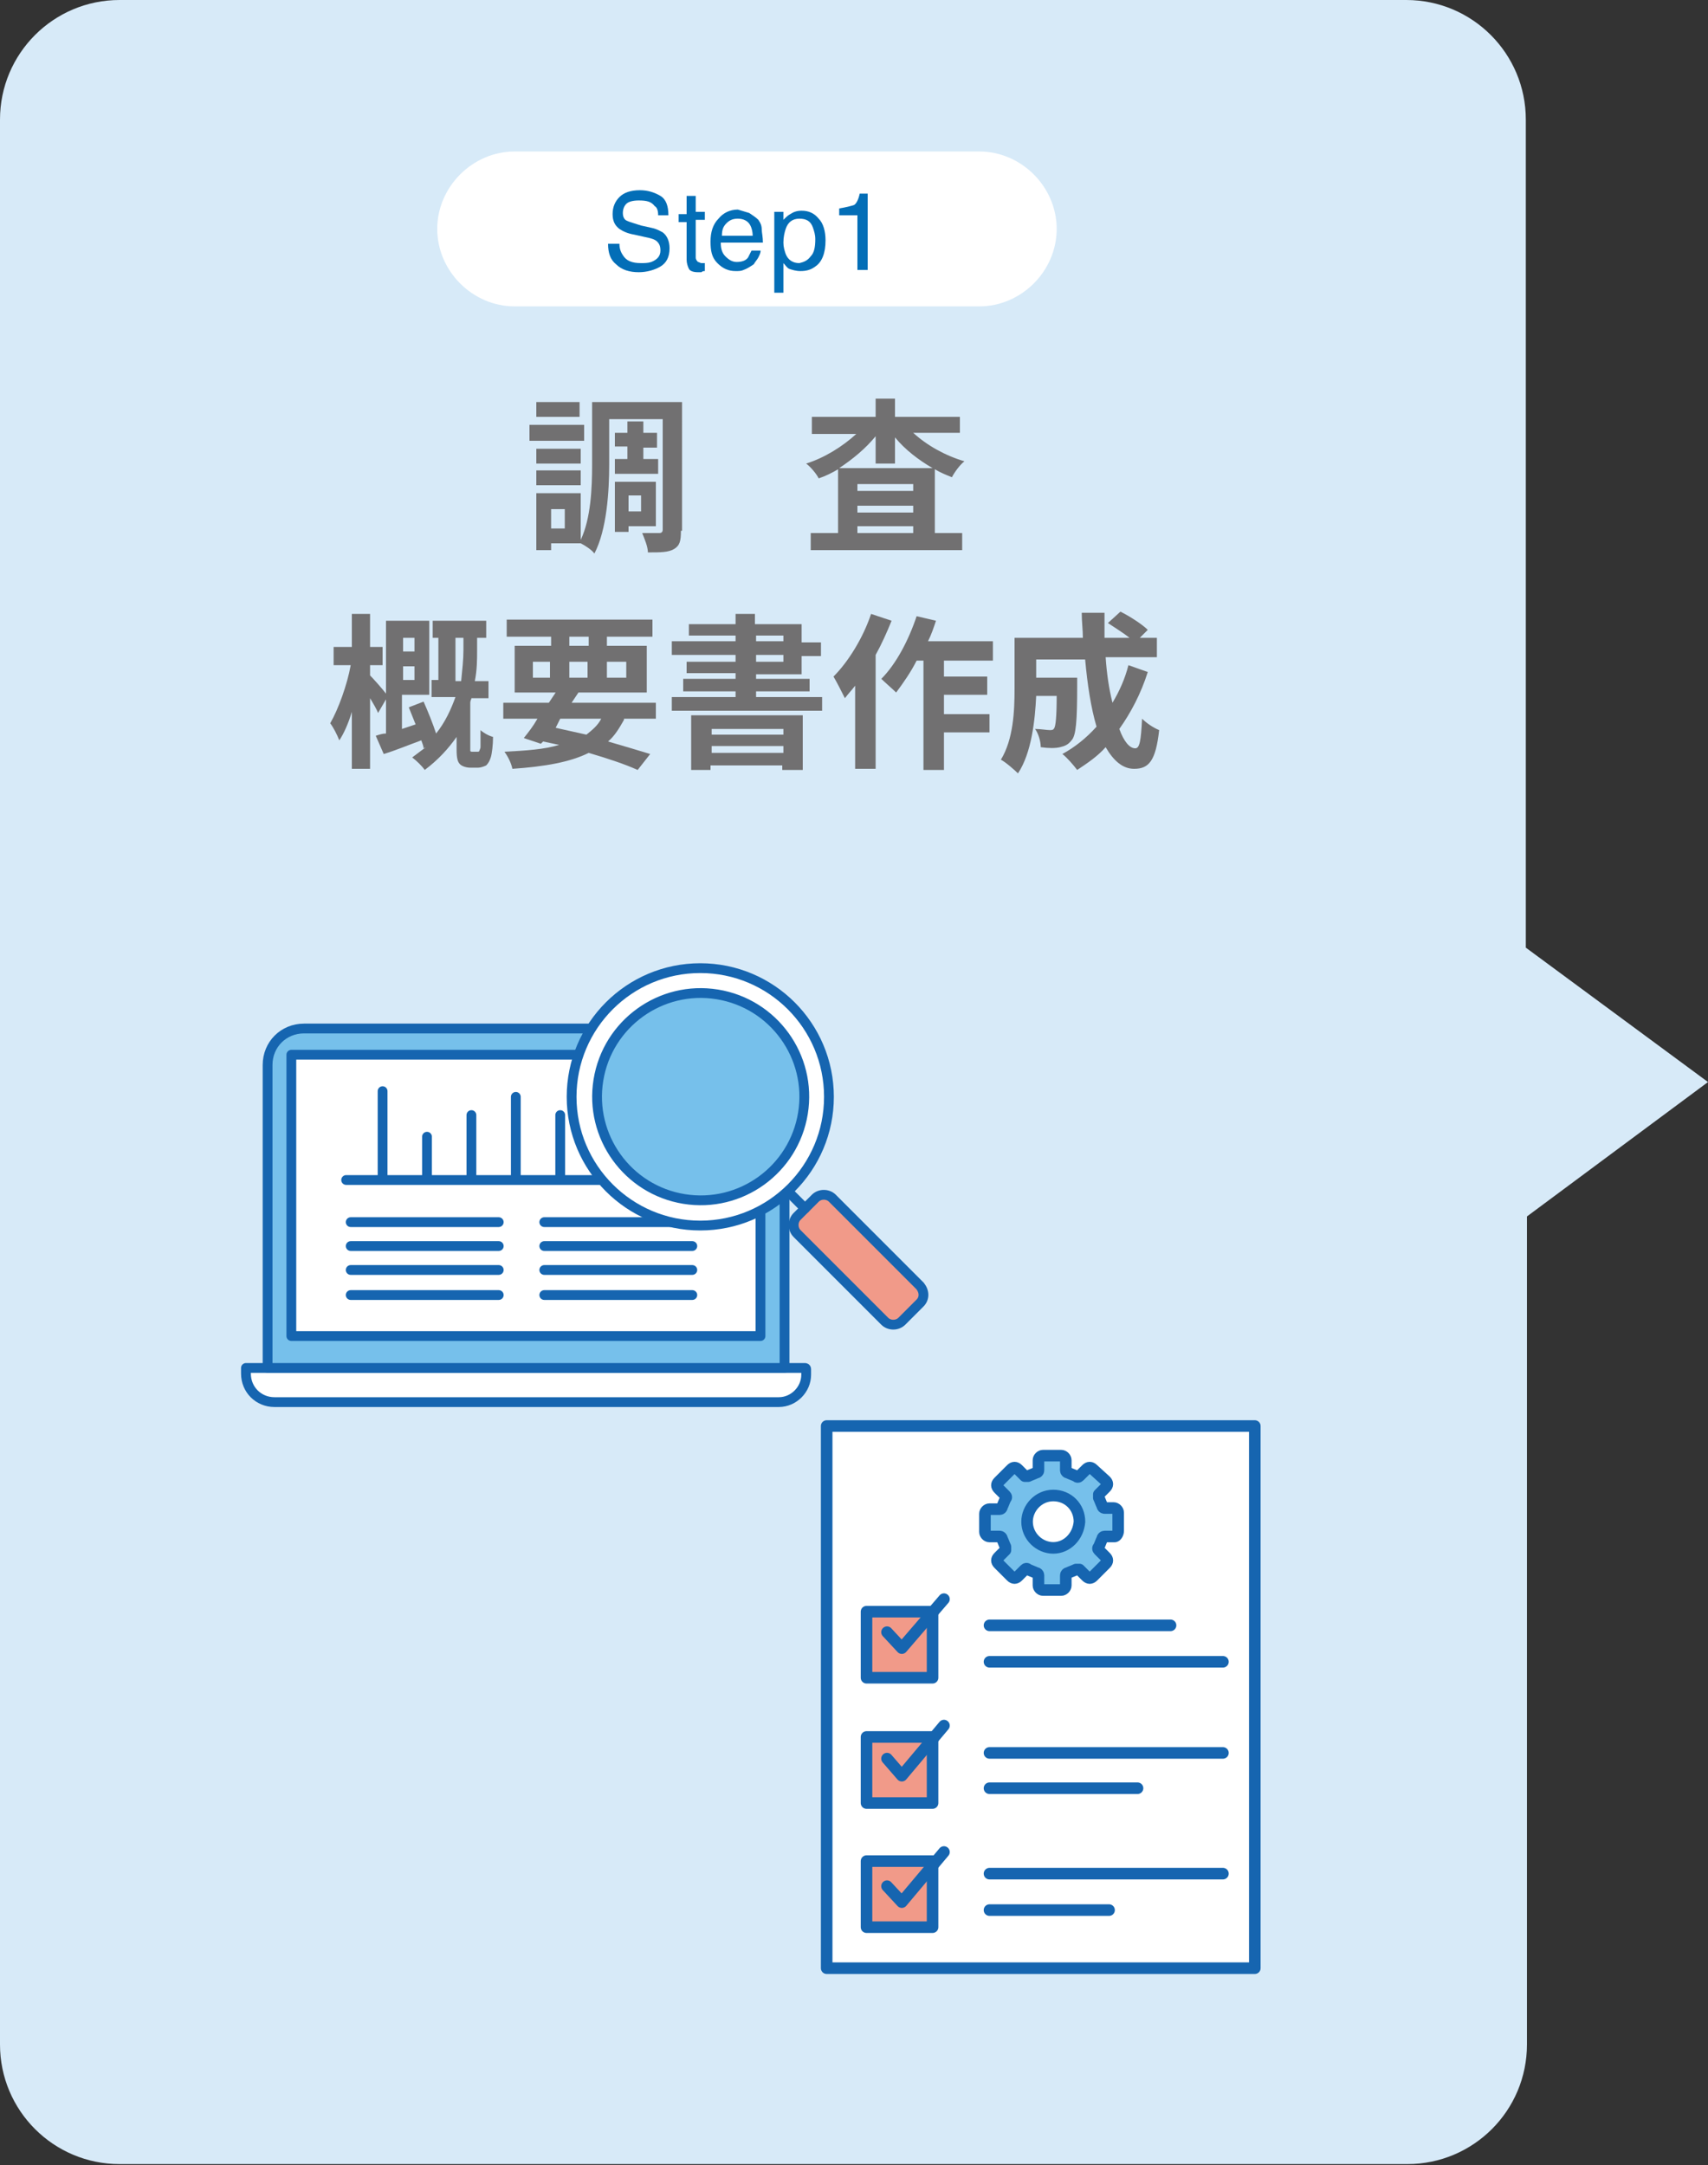 <?xml version="1.0" encoding="utf-8"?>
<!-- Generator: Adobe Illustrator 26.3.1, SVG Export Plug-In . SVG Version: 6.00 Build 0)  -->
<!DOCTYPE svg PUBLIC "-//W3C//DTD SVG 1.1//EN" "http://www.w3.org/Graphics/SVG/1.1/DTD/svg11.dtd">
<svg version="1.1" id="レイヤー_1" xmlns:x="http://ns.adobe.com/Extensibility/1.0/" xmlns:i="http://ns.adobe.com/AdobeIllustrator/10.0/" xmlns:graph="http://ns.adobe.com/Graphs/1.0/"
	 xmlns="http://www.w3.org/2000/svg" xmlns:xlink="http://www.w3.org/1999/xlink" x="0px" y="0px" viewBox="0 0 150 190.1"
	 style="enable-background:new 0 0 150 190.1;" xml:space="preserve">
<rect x="0" y="0" width="150" height="190.1" fill="#333333" stroke="none"/>
<style type="text/css">
	.st0{fill:#D7EAF8;}
	.st1{fill:#FFFFFF;}
	.st2{fill:#036EB7;}
	.st3{fill:#717071;}
	.st4{fill:#FFFFFF;stroke:#1665B0;stroke-width:0.86;stroke-linecap:round;stroke-linejoin:round;stroke-miterlimit:10;}
	.st5{fill:#76C0EB;stroke:#1665B0;stroke-width:0.86;stroke-linejoin:round;stroke-miterlimit:10;}
	.st6{fill:#F19A89;stroke:#1665B0;stroke-width:0.86;stroke-linecap:round;stroke-linejoin:round;stroke-miterlimit:10;}
	.st7{fill:#FFFFFF;stroke:#1665B0;stroke-width:1.016;stroke-linecap:round;stroke-linejoin:round;stroke-miterlimit:10;}
	.st8{fill:#F19A89;stroke:#1665B0;stroke-width:1.016;stroke-linecap:round;stroke-linejoin:round;stroke-miterlimit:10;}
	.st9{fill:none;stroke:#1665B0;stroke-width:1.016;stroke-linecap:round;stroke-linejoin:round;stroke-miterlimit:10;}
	.st10{fill:#76C0EB;stroke:#1665B0;stroke-width:1.016;stroke-linejoin:round;stroke-miterlimit:10;}
</style>
<g>
	<path class="st0" d="M150,95l-16-11.8V10.5c0-5.8-4.7-10.5-10.5-10.5H10.5C4.7,0,0,4.7,0,10.5v169c0,5.8,4.7,10.5,10.5,10.5h113.1
		c5.8,0,10.5-4.7,10.5-10.5v-72.7L150,95z"/>
</g>
<path class="st1" d="M86,26.9H45.2c-3.7,0-6.8-3.1-6.8-6.8v0c0-3.7,3.1-6.8,6.8-6.8H86c3.7,0,6.8,3.1,6.8,6.8v0
	C92.8,23.8,89.7,26.9,86,26.9z"/>
<g>
	<path class="st2" d="M54.4,21.4c0,0.4,0.1,0.7,0.3,1c0.3,0.5,0.8,0.7,1.6,0.7c0.3,0,0.6,0,0.9-0.1c0.5-0.2,0.8-0.5,0.8-1
		c0-0.4-0.1-0.6-0.3-0.8c-0.2-0.2-0.6-0.3-1.1-0.4l-0.9-0.2c-0.6-0.1-1-0.3-1.3-0.5c-0.4-0.3-0.6-0.7-0.6-1.3c0-0.6,0.2-1.1,0.6-1.5
		c0.4-0.4,1-0.6,1.8-0.6c0.7,0,1.3,0.2,1.8,0.5c0.5,0.3,0.7,0.9,0.7,1.7h-0.9c0-0.4-0.1-0.7-0.3-0.8c-0.3-0.4-0.7-0.5-1.4-0.5
		c-0.5,0-0.9,0.1-1.1,0.3s-0.3,0.5-0.3,0.8c0,0.3,0.1,0.6,0.4,0.7c0.2,0.1,0.6,0.2,1.2,0.4l0.9,0.2c0.5,0.1,0.8,0.3,1,0.4
		c0.4,0.3,0.6,0.8,0.6,1.4c0,0.8-0.3,1.3-0.8,1.6s-1.2,0.5-1.9,0.5c-0.8,0-1.5-0.2-2-0.7c-0.5-0.4-0.7-1-0.7-1.8H54.4z"/>
	<path class="st2" d="M60.2,17.2h0.9v1.4h0.8v0.7h-0.8v3.3c0,0.2,0.1,0.3,0.2,0.4c0.1,0,0.2,0.1,0.3,0.1c0,0,0.1,0,0.1,0
		c0,0,0.1,0,0.2,0v0.7c-0.1,0-0.2,0-0.3,0.1c-0.1,0-0.2,0-0.3,0c-0.4,0-0.7-0.1-0.8-0.3s-0.2-0.5-0.2-0.8v-3.3h-0.7v-0.7h0.7V17.2z"
		/>
	<path class="st2" d="M65.8,18.7c0.3,0.2,0.6,0.4,0.8,0.6c0.2,0.3,0.3,0.5,0.3,0.9c0,0.2,0.1,0.6,0.1,1.1h-3.7
		c0,0.5,0.1,0.9,0.4,1.2s0.6,0.5,1,0.5c0.4,0,0.8-0.1,1-0.4c0.1-0.2,0.2-0.4,0.3-0.6h0.8c0,0.2-0.1,0.4-0.2,0.6
		c-0.1,0.2-0.3,0.4-0.4,0.6c-0.3,0.2-0.6,0.4-0.9,0.5c-0.2,0.1-0.4,0.1-0.7,0.1c-0.6,0-1.1-0.2-1.6-0.7s-0.6-1.1-0.6-1.9
		c0-0.8,0.2-1.5,0.7-2c0.4-0.5,1-0.8,1.7-0.8C65.1,18.5,65.5,18.6,65.8,18.7z M66.1,20.7c0-0.4-0.1-0.7-0.2-0.9
		c-0.2-0.4-0.6-0.6-1.1-0.6c-0.4,0-0.7,0.1-1,0.4c-0.3,0.3-0.4,0.6-0.4,1.1H66.1z"/>
	<path class="st2" d="M68,18.6h0.8v0.7c0.2-0.2,0.4-0.4,0.6-0.5c0.3-0.2,0.6-0.3,1-0.3c0.6,0,1.1,0.2,1.5,0.7
		c0.4,0.4,0.6,1.1,0.6,1.9c0,1.1-0.3,1.9-0.9,2.3c-0.4,0.3-0.8,0.4-1.3,0.4c-0.4,0-0.7-0.1-1-0.2c-0.2-0.1-0.3-0.3-0.5-0.5v2.6H68
		V18.6z M71.2,22.5c0.3-0.3,0.4-0.8,0.4-1.5c0-0.4-0.1-0.7-0.2-1c-0.2-0.6-0.6-0.8-1.2-0.8c-0.6,0-1,0.3-1.2,0.9
		c-0.1,0.3-0.2,0.7-0.2,1.2c0,0.4,0.1,0.7,0.2,1c0.2,0.5,0.6,0.8,1.2,0.8C70.6,23,70.9,22.9,71.2,22.5z"/>
	<path class="st2" d="M73.7,18.9v-0.6c0.6-0.1,1-0.2,1.3-0.3c0.2-0.1,0.4-0.5,0.5-1h0.7v6.7h-0.9v-4.8H73.7z"/>
</g>
<g>
	<g>
		<path class="st3" d="M51.3,38.7h-4.8v-1.4h4.8V38.7z M59.8,46.6c0,0.9-0.1,1.3-0.6,1.6c-0.5,0.3-1.2,0.3-2.3,0.3
			c0-0.5-0.3-1.2-0.5-1.7c0.6,0,1.3,0,1.5,0c0.2,0,0.3-0.1,0.3-0.3v-9.7h-4.7v4c0,2.3-0.2,5.7-1.3,7.8c-0.2-0.3-0.8-0.7-1.2-0.9
			h-2.6v0.6h-1.3v-5H51v4.1c0.9-1.9,1-4.6,1-6.6v-5.5h7.9V46.6z M51,40.7h-3.9v-1.3H51V40.7z M47.1,41.3H51v1.3h-3.9V41.3z
			 M50.9,36.6h-3.8v-1.3h3.8V36.6z M49.6,44.7h-1.2v1.7h1.2V44.7z M55.1,40.2v-1H54V38h1.1v-1h1.4v1h1.2v1.3h-1.2v1h1.3v1.3h-3.8
			v-1.3H55.1z M55.2,46.2v0.5H54v-4.4h3.6v3.9H55.2z M55.2,43.5v1.4h1.1v-1.4H55.2z"/>
		<path class="st3" d="M80.2,38c1.2,1.1,2.8,2,4.5,2.5c-0.4,0.3-0.9,1-1.1,1.4c-0.5-0.2-1-0.4-1.5-0.7v5.6h2.4v1.5H71.2v-1.5h2.4
			v-5.6c-0.5,0.3-1.1,0.6-1.7,0.8c-0.2-0.4-0.7-1-1.1-1.3c1.6-0.5,3.2-1.5,4.4-2.6h-3.9v-1.5h5.6v-1.6h1.7v1.6h5.7V38H80.2z
			 M81.9,41.1c-1.2-0.7-2.4-1.6-3.3-2.7v2.3h-1.7v-2.4c-0.9,1.1-2,2-3.2,2.8H81.9z M80.2,42.5h-4.9v0.6h4.9V42.5z M75.3,45h4.9v-0.6
			h-4.9V45z M80.2,46.8v-0.6h-4.9v0.6H80.2z"/>
		<path class="st3" d="M41.9,66c0.1,0,0.2,0,0.2-0.1c0,0,0.1-0.2,0.1-0.3c0-0.2,0-0.8,0-1.5c0.2,0.2,0.7,0.5,1.1,0.6
			c0,0.7-0.1,1.5-0.2,1.8c-0.1,0.3-0.2,0.5-0.4,0.7c-0.2,0.1-0.5,0.2-0.7,0.2h-0.7c-0.3,0-0.7-0.1-0.9-0.3c-0.2-0.2-0.3-0.5-0.3-1.3
			v-1.1c-0.7,1-1.6,2-2.8,2.9c-0.2-0.3-0.7-0.8-1.1-1.1c0.4-0.3,0.8-0.6,1.2-0.9l-0.2,0.1c0-0.2-0.1-0.4-0.2-0.7
			c-1.1,0.4-2.3,0.9-3.3,1.2l-0.7-1.6c0.3-0.1,0.6-0.2,0.9-0.2v-3l-0.7,1.2c-0.1-0.3-0.4-0.8-0.7-1.3v6.2h-1.6v-5
			c-0.3,1-0.7,1.9-1.1,2.5c-0.2-0.5-0.5-1.1-0.8-1.5c0.7-1.2,1.5-3.4,1.8-5.1h-1.5v-1.6h1.6v-2.9h1.6v2.9h1.1v1.6h-1.1v0.9
			c0.3,0.3,1.1,1.2,1.4,1.6v-6.4h3.8v6.5h-2.4V64l1.2-0.4c-0.2-0.5-0.4-1-0.6-1.5l1.3-0.5c0.4,0.9,0.8,1.9,1.1,2.8
			c0.8-1,1.3-2.1,1.7-3.2h-2.1v-1.5h0.6V56h-0.5v-1.5h4.7V56h-0.8v1.1c0,0.8,0,1.7-0.2,2.7h1.2v1.5h-1.5c0,0.1-0.1,0.2-0.1,0.4v4
			c0,0.1,0,0.2,0,0.2c0,0.1,0.1,0.1,0.2,0.1H41.9z M35.4,56v1.2h1V56H35.4z M36.4,59.7v-1.2h-1v1.2H36.4z M40.5,59.8
			c0.1-1,0.2-1.9,0.2-2.7V56h-0.7v3.8H40.5z"/>
		<path class="st3" d="M54.8,63.2c-0.4,0.7-0.8,1.4-1.4,1.9c1.4,0.4,2.7,0.8,3.7,1.1L56,67.6c-1.1-0.5-2.6-1-4.3-1.5
			c-1.6,0.8-3.8,1.2-6.7,1.4c-0.1-0.5-0.4-1.1-0.7-1.5c1.9-0.1,3.5-0.2,4.8-0.6c-0.5-0.1-0.9-0.2-1.4-0.3l-0.2,0.2L46,64.8
			c0.4-0.5,0.8-1,1.2-1.7h-3v-1.4h4c0.2-0.3,0.4-0.6,0.6-0.9h-3.6v-4.1h3.2v-0.8h-3.9v-1.5h12.8v1.5h-4v0.8h3.5v4.1h-6
			c-0.2,0.3-0.4,0.6-0.6,0.9h7.4v1.4H54.8z M46.8,59.5h1.5v-1.4h-1.5V59.5z M48.8,63.9c0.9,0.2,1.8,0.4,2.7,0.6
			c0.5-0.4,1-0.8,1.3-1.4h-3.6L48.8,63.9z M50,56.7h1.7v-0.8H50V56.7z M51.6,59.5v-1.4H50v1.4H51.6z M53.3,58.1v1.4H55v-1.4H53.3z"
			/>
		<path class="st3" d="M66.4,59.1v0.5h4.7v1.1h-4.7v0.5h5.8v1.2H59v-1.2h5.6v-0.5H60v-1.1h4.6v-0.5h-4.3v-1h4.3v-0.6H59v-1.2h5.6
			v-0.5h-4.1v-1h4.1v-0.9h1.7v0.9h4.1v1.6h1.7v1.2h-1.7v1.6H66.4z M60.8,62.8h9.7v4.8h-1.8v-0.4h-6.3v0.4h-1.7V62.8z M62.5,64v0.5
			h6.3V64H62.5z M68.8,66.1v-0.6h-6.3v0.6H68.8z M66.4,56.3h2.4v-0.5h-2.4V56.3z M66.4,58.1h2.4v-0.6h-2.4V58.1z"/>
		<path class="st3" d="M78.3,54.5c-0.4,1-0.9,2.1-1.4,3v10h-1.8v-7.3c-0.3,0.4-0.6,0.7-0.9,1.1c-0.2-0.4-0.7-1.4-1-1.9
			c1.3-1.3,2.6-3.4,3.3-5.5L78.3,54.5z M82.9,57.9v1.5h3.8V61h-3.8v1.7h4v1.6h-4v3.3h-1.8v-9.6h-0.6C80,59,79.3,60,78.7,60.8
			c-0.3-0.3-1-0.9-1.3-1.2c1.3-1.3,2.4-3.4,3.1-5.5l1.7,0.4c-0.2,0.6-0.4,1.2-0.7,1.8h5.7v1.7H82.9z"/>
		<path class="st3" d="M100.8,59c-0.6,1.9-1.5,3.6-2.5,5c0.4,1.1,0.9,1.7,1.4,1.7c0.4,0,0.5-0.7,0.6-2.6c0.4,0.4,1,0.8,1.5,1
			c-0.3,2.7-0.9,3.4-2.2,3.4c-1,0-1.8-0.7-2.5-1.9c-0.7,0.8-1.6,1.4-2.5,2c-0.3-0.4-0.9-1.1-1.3-1.4c1.1-0.6,2.1-1.4,3-2.4
			c-0.5-1.7-0.8-3.7-1-5.9H91v1.6h3.6c0,0,0,0.5,0,0.7c0,3.1-0.1,4.4-0.5,4.8c-0.3,0.4-0.6,0.5-1,0.6c-0.4,0.1-1,0.1-1.7,0
			c0-0.5-0.2-1.2-0.5-1.6c0.5,0,1,0.1,1.3,0.1c0.2,0,0.3,0,0.4-0.2c0.1-0.2,0.2-0.9,0.2-2.8H91c-0.1,2.1-0.4,5-1.6,6.8
			c-0.3-0.3-1.1-1-1.5-1.2c1.1-1.8,1.2-4.3,1.2-6.2V56h6c0-0.7-0.1-1.4-0.1-2.2H97c0,0.7,0,1.5,0,2.2h2.2c-0.5-0.4-1.3-0.9-1.9-1.3
			l1.1-1c0.8,0.4,1.9,1.1,2.4,1.6l-0.7,0.7h1.5v1.7h-4.5c0.1,1.5,0.3,2.8,0.6,4c0.6-1,1.1-2.1,1.4-3.3L100.8,59z"/>
	</g>
</g>
<g>
	<g>
		<g>
			<g>
				<path class="st4" d="M68.4,123.1H24.1c-1.4,0-2.5-1.1-2.5-2.5v-0.5c0,0,0,0,0,0h49.1c0,0,0.1,0,0.1,0.1v0.5
					C70.8,122,69.7,123.1,68.4,123.1z"/>
				<path class="st5" d="M68.9,120.1H23.5V93.5c0-1.8,1.4-3.2,3.2-3.2h39c1.8,0,3.2,1.4,3.2,3.2V120.1z"/>
				
					<rect x="33.9" y="84.3" transform="matrix(-1.836970e-16 1 -1 -1.836970e-16 151.087 58.702)" class="st4" width="24.7" height="41.2"/>
			</g>
		</g>
		<line class="st4" x1="30.4" y1="103.6" x2="61.1" y2="103.6"/>
		<line class="st4" x1="33.6" y1="95.8" x2="33.6" y2="103.5"/>
		<line class="st4" x1="57" y1="95.8" x2="57" y2="103.5"/>
		<line class="st4" x1="37.5" y1="99.8" x2="37.5" y2="103.5"/>
		<line class="st4" x1="53.1" y1="99.8" x2="53.1" y2="103.5"/>
		<line class="st4" x1="41.4" y1="97.9" x2="41.4" y2="103.5"/>
		<line class="st4" x1="49.2" y1="97.9" x2="49.2" y2="103.5"/>
		<line class="st4" x1="45.3" y1="96.3" x2="45.3" y2="103.5"/>
		<g>
			<line class="st4" x1="30.8" y1="107.3" x2="43.8" y2="107.3"/>
			<line class="st4" x1="30.8" y1="109.4" x2="43.8" y2="109.4"/>
			<line class="st4" x1="30.8" y1="111.5" x2="43.8" y2="111.5"/>
			<line class="st4" x1="30.8" y1="113.7" x2="43.8" y2="113.7"/>
		</g>
		<g>
			<line class="st4" x1="47.8" y1="107.3" x2="60.8" y2="107.3"/>
			<line class="st4" x1="47.8" y1="109.4" x2="60.8" y2="109.4"/>
			<line class="st4" x1="47.8" y1="111.5" x2="60.8" y2="111.5"/>
			<line class="st4" x1="47.8" y1="113.7" x2="60.8" y2="113.7"/>
		</g>
	</g>
	<g>
		<g>
			<path class="st6" d="M80.8,114.4l-1.6,1.6c-0.4,0.4-1.1,0.4-1.5,0l-7.7-7.7c-0.4-0.4-0.4-1.1,0-1.5l0.8-0.8l0.8-0.8
				c0.4-0.4,1.1-0.4,1.5,0l7.7,7.7C81.2,113.4,81.2,114,80.8,114.4z"/>
			<line class="st4" x1="69" y1="104.4" x2="70.7" y2="106.1"/>
			<circle class="st4" cx="61.5" cy="96.3" r="11.3"/>
			
				<ellipse transform="matrix(0.16 -0.987 0.987 0.16 -43.353 141.578)" class="st5" cx="61.5" cy="96.3" rx="9.1" ry="9.1"/>
		</g>
	</g>
</g>
<g>
	<g>
		<rect x="72.6" y="125.2" class="st7" width="37.6" height="47.6"/>
		<g>
			<rect x="76.1" y="141.5" class="st8" width="5.8" height="5.8"/>
			<rect x="76.1" y="152.5" class="st8" width="5.8" height="5.8"/>
			<rect x="76.1" y="163.4" class="st8" width="5.8" height="5.8"/>
		</g>
		<g>
			<line class="st7" x1="86.9" y1="142.7" x2="102.8" y2="142.7"/>
			<line class="st7" x1="86.9" y1="145.9" x2="107.4" y2="145.9"/>
		</g>
		<g>
			<line class="st7" x1="86.9" y1="153.9" x2="107.4" y2="153.9"/>
			<line class="st7" x1="86.9" y1="157" x2="99.9" y2="157"/>
		</g>
		<g>
			<line class="st7" x1="86.9" y1="164.5" x2="107.4" y2="164.5"/>
			<line class="st7" x1="86.9" y1="167.7" x2="97.4" y2="167.7"/>
		</g>
		<polyline class="st9" points="77.9,165.6 79.2,167 82.9,162.6 		"/>
		<polyline class="st9" points="77.9,154.4 79.2,155.9 82.9,151.5 		"/>
		<polyline class="st9" points="77.9,143.3 79.2,144.7 82.9,140.4 		"/>
	</g>
	<g>
		<path class="st10" d="M98.2,134.4v-1.6c0-0.2-0.2-0.4-0.4-0.4H97c-0.1,0-0.2-0.1-0.2-0.2c-0.1-0.2-0.2-0.5-0.3-0.7
			c0-0.1,0-0.2,0-0.3l0.6-0.6c0.2-0.2,0.2-0.4,0-0.6L96,129c-0.2-0.2-0.4-0.2-0.6,0l-0.6,0.6c-0.1,0.1-0.2,0.1-0.3,0
			c-0.2-0.1-0.5-0.2-0.7-0.3c-0.1,0-0.2-0.1-0.2-0.2v-0.9c0-0.2-0.2-0.4-0.4-0.4h-1.6c-0.2,0-0.4,0.2-0.4,0.4v0.9
			c0,0.1-0.1,0.2-0.2,0.2c-0.2,0.1-0.5,0.2-0.7,0.3c-0.1,0-0.2,0-0.3,0l-0.6-0.6c-0.2-0.2-0.4-0.2-0.6,0l-1.1,1.1
			c-0.2,0.2-0.2,0.4,0,0.6l0.6,0.6c0.1,0.1,0.1,0.2,0,0.3c-0.1,0.2-0.2,0.5-0.3,0.7c0,0.1-0.1,0.2-0.2,0.2h-0.9
			c-0.2,0-0.4,0.2-0.4,0.4v1.6c0,0.2,0.2,0.4,0.4,0.4h0.9c0.1,0,0.2,0.1,0.2,0.2c0.1,0.2,0.2,0.5,0.3,0.7c0,0.1,0,0.2,0,0.3
			l-0.6,0.6c-0.2,0.2-0.2,0.4,0,0.6l1.1,1.1c0.2,0.2,0.4,0.2,0.6,0l0.6-0.6c0.1-0.1,0.2-0.1,0.3,0c0.2,0.1,0.5,0.2,0.7,0.3
			c0.1,0,0.2,0.1,0.2,0.2v0.9c0,0.2,0.2,0.4,0.4,0.4h1.6c0.2,0,0.4-0.2,0.4-0.4v-0.9c0-0.1,0.1-0.2,0.2-0.2c0.2-0.1,0.5-0.2,0.7-0.3
			c0.1,0,0.2,0,0.3,0l0.6,0.6c0.2,0.2,0.4,0.2,0.6,0l1.1-1.1c0.2-0.2,0.2-0.4,0-0.6l-0.6-0.6c-0.1-0.1-0.1-0.2,0-0.3
			c0.1-0.2,0.2-0.5,0.3-0.7c0-0.1,0.1-0.2,0.2-0.2h0.9C98,134.9,98.2,134.7,98.2,134.4z M92.5,135.9c-1.2,0-2.3-1-2.3-2.3
			c0-1.2,1-2.3,2.3-2.3s2.3,1,2.3,2.3C94.7,134.9,93.7,135.9,92.5,135.9z"/>
	</g>
</g>
</svg>

